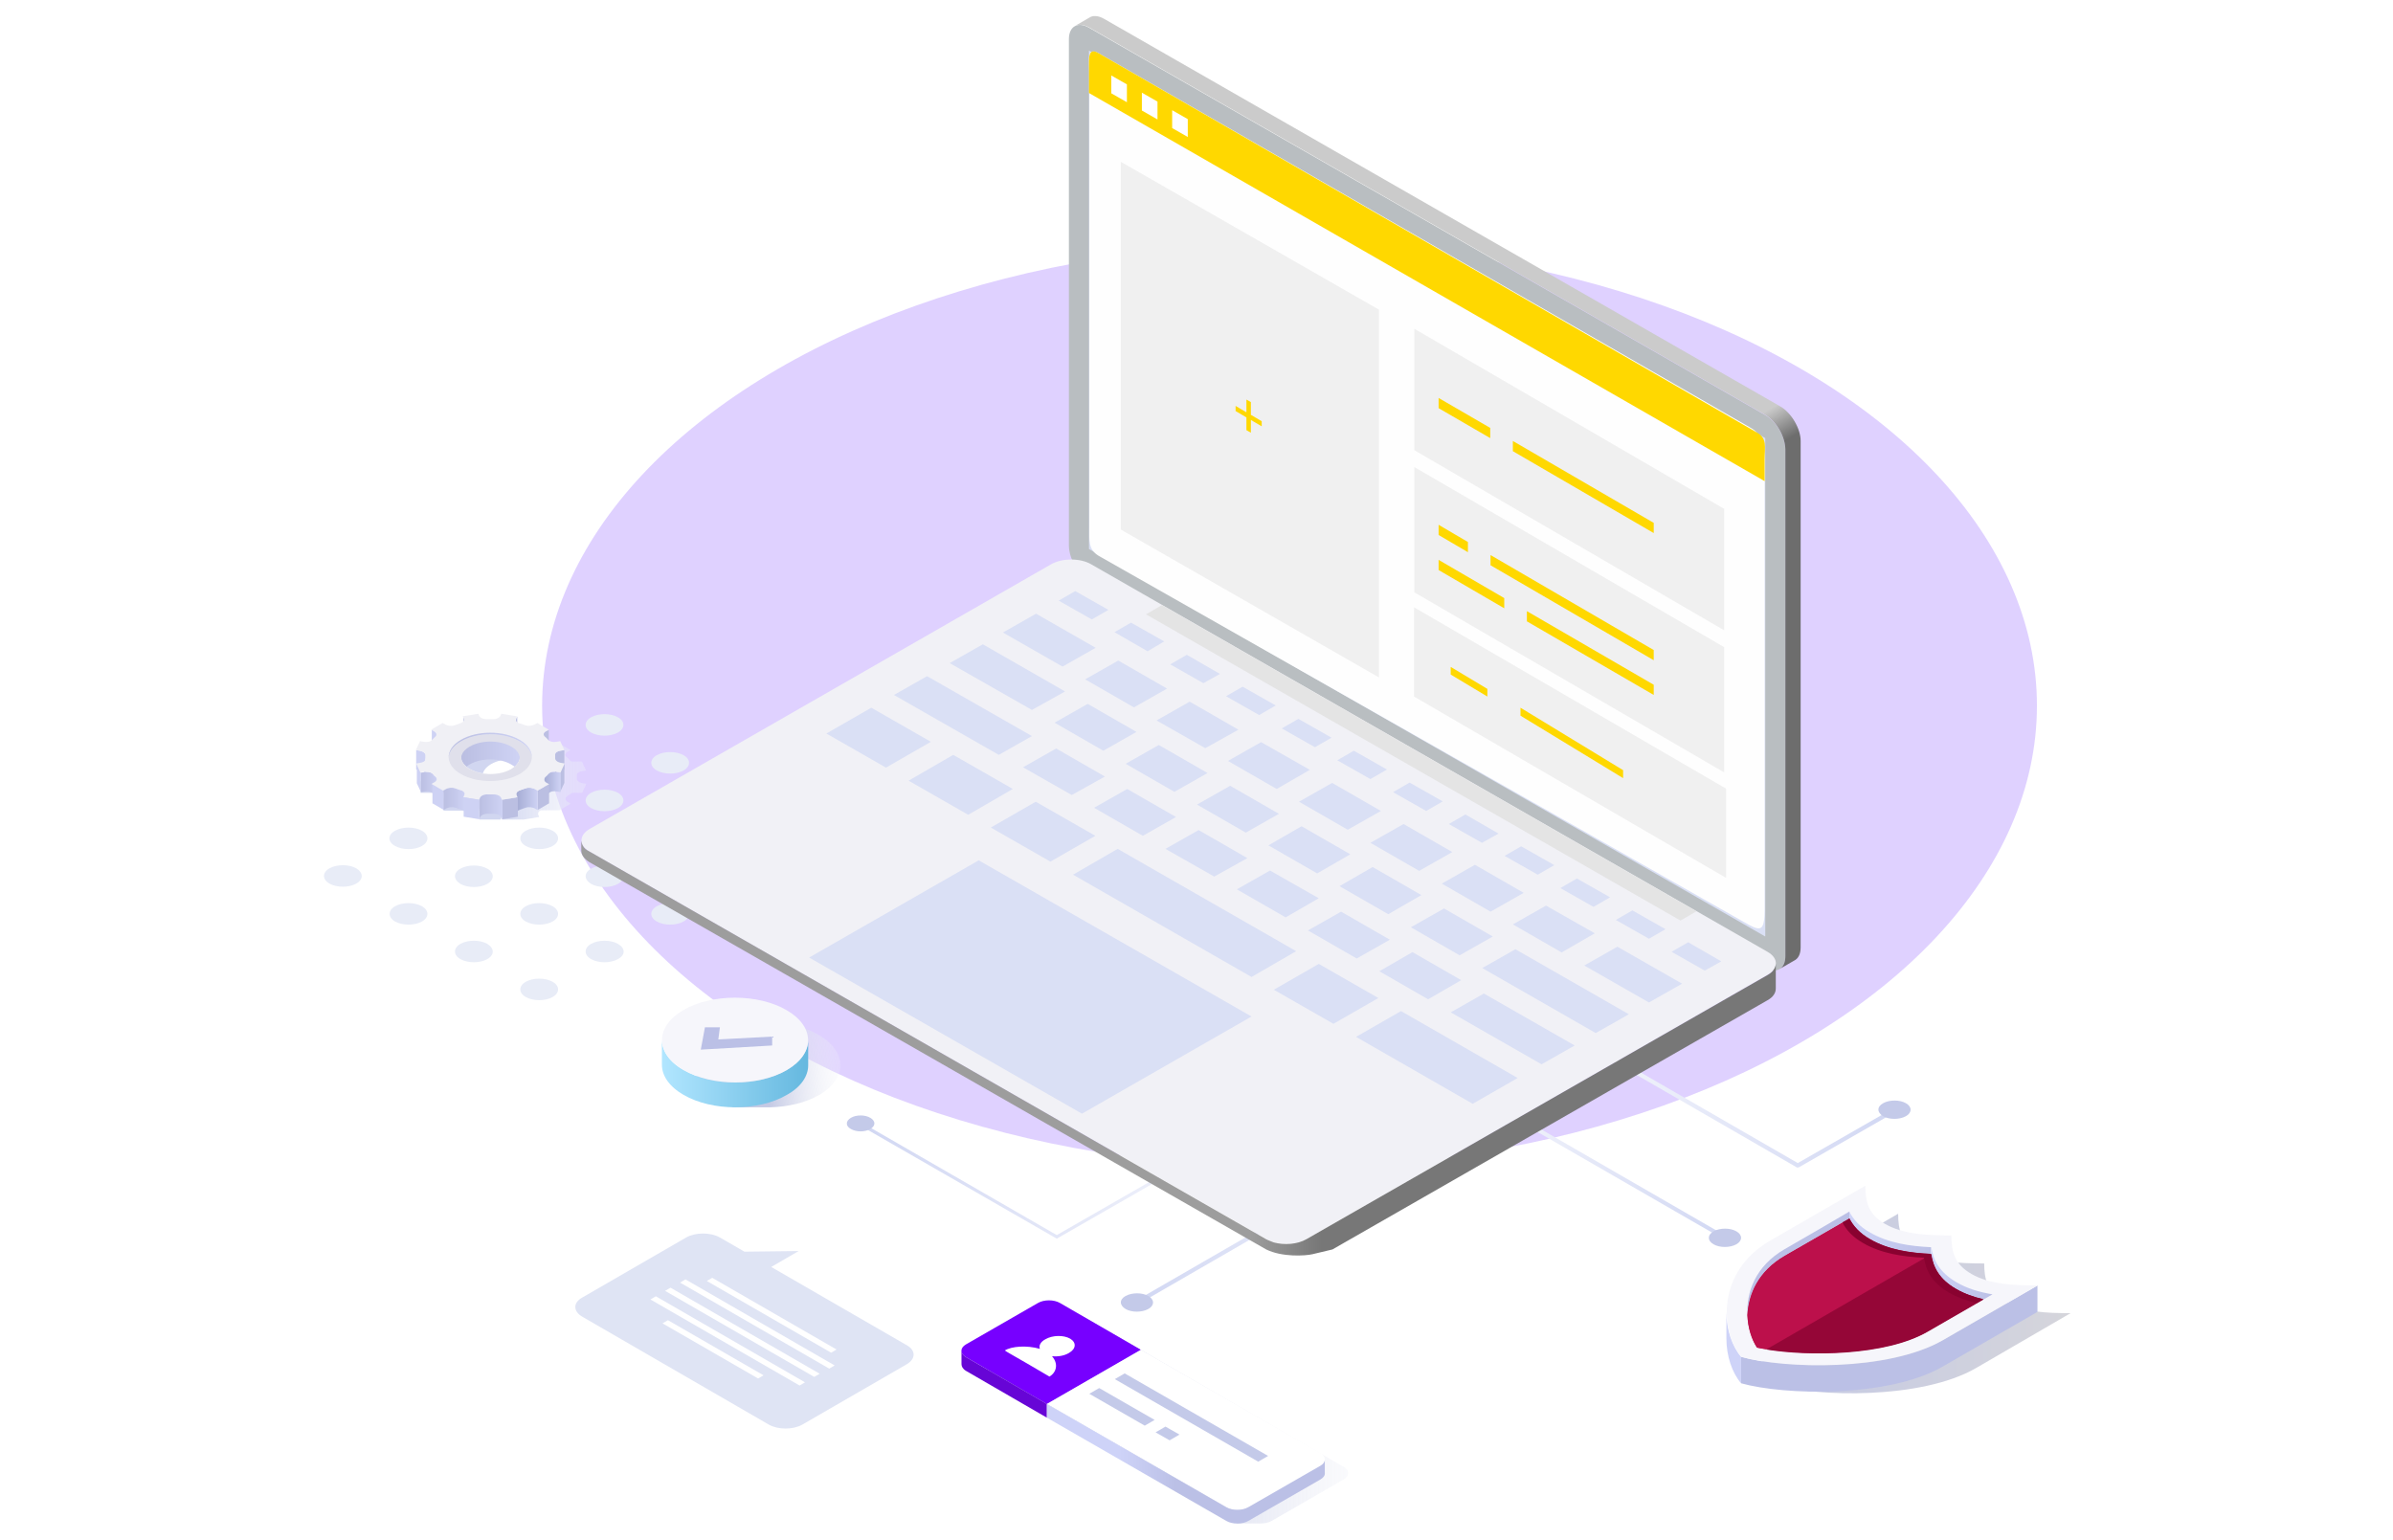 <svg width="746" height="480" viewBox="0 0 746 480" fill="none" xmlns="http://www.w3.org/2000/svg">
<g clip-path="url(#clip0_2180_3609)">
<g opacity="0.3" filter="url(#filter0_f_2180_3609)">
<ellipse cx="402" cy="220" rx="233" ry="144" fill="#9466FF"/>
</g>
<path d="M184.284 228.388C186.569 229.679 190.345 229.679 192.63 228.388C194.915 227.096 194.915 224.911 192.63 223.619C190.345 222.328 186.569 222.328 184.284 223.619C181.999 224.911 181.999 227.096 184.284 228.388Z" fill="#E8ECF7"/>
<path d="M204.749 240.21C207.034 241.502 210.81 241.502 213.095 240.21C215.38 238.919 215.38 236.733 213.095 235.441C210.81 234.15 207.034 234.15 204.749 235.441C202.464 236.733 202.464 238.919 204.749 240.21Z" fill="#E8ECF7"/>
<path d="M225.116 251.937C227.401 253.228 231.177 253.228 233.462 251.937C235.747 250.645 235.747 248.459 233.462 247.168C231.177 245.876 227.401 245.876 225.116 247.168C222.831 248.459 222.831 250.645 225.116 251.937Z" fill="#E8ECF7"/>
<path d="M253.837 258.988C251.552 257.697 247.776 257.697 245.491 258.988C243.206 260.28 243.206 262.465 245.491 263.757C247.776 265.049 251.552 265.049 253.837 263.757C256.122 262.465 256.122 260.28 253.837 258.988Z" fill="#E8ECF7"/>
<path d="M163.917 240.21C166.202 241.502 169.978 241.502 172.263 240.21C174.548 238.919 174.548 236.733 172.263 235.441C169.978 234.15 166.202 234.15 163.917 235.441C161.632 236.733 161.632 238.919 163.917 240.21Z" fill="#E8ECF7"/>
<path d="M184.284 251.937C186.569 253.228 190.345 253.228 192.63 251.937C194.915 250.645 194.915 248.459 192.63 247.168C190.345 245.876 186.569 245.876 184.284 247.168C181.999 248.459 181.999 250.645 184.284 251.937Z" fill="#E8ECF7"/>
<path d="M204.749 263.757C207.034 265.049 210.81 265.049 213.095 263.757C215.38 262.465 215.38 260.28 213.095 258.988C210.81 257.697 207.034 257.697 204.749 258.988C202.464 260.28 202.464 262.465 204.749 263.757Z" fill="#E8ECF7"/>
<path d="M233.462 270.713C231.177 269.421 227.401 269.421 225.116 270.713C222.831 272.004 222.831 274.19 225.116 275.482C227.401 276.773 231.177 276.773 233.462 275.482C235.747 274.19 235.747 272.104 233.462 270.713Z" fill="#E8ECF7"/>
<path d="M143.55 251.937C145.835 253.228 149.61 253.228 151.896 251.937C154.181 250.645 154.181 248.459 151.896 247.168C149.61 245.876 145.835 245.876 143.55 247.168C141.265 248.459 141.265 250.645 143.55 251.937Z" fill="#E8ECF7"/>
<path d="M163.917 263.757C166.202 265.049 169.978 265.049 172.263 263.757C174.548 262.465 174.548 260.28 172.263 258.988C169.978 257.697 166.202 257.697 163.917 258.988C161.632 260.28 161.632 262.465 163.917 263.757Z" fill="#E8ECF7"/>
<path d="M184.284 275.577C186.569 276.869 190.345 276.869 192.63 275.577C194.915 274.286 194.915 272.1 192.63 270.809C190.345 269.517 186.569 269.517 184.284 270.809C181.999 272.1 181.999 274.186 184.284 275.577Z" fill="#E8ECF7"/>
<path d="M213.095 282.533C210.81 281.242 207.034 281.242 204.749 282.533C202.464 283.825 202.464 286.01 204.749 287.302C207.034 288.593 210.81 288.593 213.095 287.302C215.38 286.01 215.38 283.825 213.095 282.533Z" fill="#E8ECF7"/>
<path d="M123.183 263.757C125.468 265.049 129.244 265.049 131.529 263.757C133.814 262.465 133.814 260.28 131.529 258.988C129.244 257.697 125.468 257.697 123.183 258.988C120.798 260.28 120.798 262.465 123.183 263.757Z" fill="#E8ECF7"/>
<path d="M143.55 275.577C145.835 276.869 149.61 276.869 151.896 275.577C154.181 274.286 154.181 272.1 151.896 270.809C149.61 269.517 145.835 269.517 143.55 270.809C141.265 272.1 141.265 274.186 143.55 275.577Z" fill="#E8ECF7"/>
<path d="M163.917 287.302C166.202 288.593 169.978 288.593 172.263 287.302C174.548 286.01 174.548 283.825 172.263 282.533C169.978 281.242 166.202 281.242 163.917 282.533C161.632 283.825 161.632 286.01 163.917 287.302Z" fill="#E8ECF7"/>
<path d="M192.63 294.26C190.345 292.968 186.569 292.968 184.284 294.26C181.999 295.551 181.999 297.737 184.284 299.028C186.569 300.32 190.345 300.32 192.63 299.028C195.015 297.737 195.015 295.651 192.63 294.26Z" fill="#E8ECF7"/>
<path d="M111.06 270.713C108.775 269.421 104.999 269.421 102.714 270.713C100.429 272.004 100.429 274.19 102.714 275.482C104.999 276.773 108.775 276.773 111.06 275.482C113.345 274.19 113.345 272.104 111.06 270.713Z" fill="#E8ECF7"/>
<path d="M131.525 282.533C129.239 281.242 125.464 281.242 123.179 282.533C120.894 283.825 120.894 286.01 123.179 287.302C125.464 288.593 129.239 288.593 131.525 287.302C133.81 286.01 133.81 283.825 131.525 282.533Z" fill="#E8ECF7"/>
<path d="M151.896 294.26C149.61 292.968 145.835 292.968 143.55 294.26C141.265 295.551 141.265 297.737 143.55 299.028C145.835 300.32 149.61 300.32 151.896 299.028C154.181 297.737 154.181 295.651 151.896 294.26Z" fill="#E8ECF7"/>
<path d="M172.263 306.082C169.978 304.79 166.202 304.79 163.917 306.082C161.632 307.373 161.632 309.559 163.917 310.851C166.202 312.142 169.978 312.142 172.263 310.851C174.548 309.559 174.548 307.373 172.263 306.082Z" fill="#E8ECF7"/>
<path d="M176.637 248.361C175.942 249.057 176.439 249.653 177.035 250.05L177.929 250.547L174.352 252.633H168.59C167.695 253.031 167.695 253.627 167.795 254.024L168.093 254.72L163.225 255.514H156.468V254.72C156.468 254.819 156.369 254.819 156.369 254.819L156.071 255.514H149.414V252.236C149.215 252.137 149.017 252.037 148.719 252.037C147.526 251.64 146.433 251.938 145.837 252.236L145.241 252.534V252.733H138.286V248.957H142.956C142.857 248.858 142.857 248.659 142.658 248.56C142.261 248.262 141.963 247.964 141.664 247.566C141.565 247.467 141.366 247.368 141.267 247.268C141.168 247.169 141.068 247.169 140.969 247.169H131.133V243.592H139.081C139.28 243.394 139.379 243.195 139.379 242.897C139.379 242.5 139.379 242.102 139.379 241.804C139.379 241.407 139.081 241.109 138.684 240.811C138.386 240.612 137.988 240.513 137.591 240.413L136.399 240.215L137.69 237.433L138.883 237.631C139.677 237.731 140.87 237.731 141.466 237.035C141.764 236.737 142.062 236.34 142.459 236.042C143.155 235.346 142.658 234.75 142.062 234.353L141.168 233.856L144.744 231.77L145.639 232.267C146.235 232.565 147.328 232.863 148.52 232.465C149.116 232.267 149.613 232.068 150.209 231.869C151.401 231.472 151.501 230.776 151.302 230.379L151.004 229.683L155.872 228.889L156.17 229.584C156.27 229.783 156.468 229.982 156.766 230.18C157.164 230.379 157.661 230.578 158.455 230.578C159.151 230.578 159.747 230.578 160.443 230.578C161.834 230.578 162.529 229.982 162.728 229.584L163.026 228.889L167.894 229.683L167.596 230.379C167.397 230.776 167.497 231.273 168.192 231.67C168.391 231.77 168.49 231.869 168.788 231.869C169.385 232.068 169.881 232.267 170.477 232.465C171.67 232.863 172.763 232.565 173.359 232.267L174.253 231.77L177.83 233.856L176.936 234.353C176.339 234.651 175.843 235.346 176.637 236.042C177.035 236.34 177.333 236.638 177.631 237.035C177.73 237.135 177.929 237.234 178.028 237.333C178.128 237.433 178.227 237.433 178.326 237.433H181.406L182.698 240.215L181.506 240.413C180.711 240.513 179.817 240.91 179.817 241.705C179.817 242.102 179.817 242.5 179.817 242.798C179.817 243.195 180.115 243.493 180.512 243.791C180.81 243.99 181.208 244.089 181.605 244.189L182.797 244.387L181.506 247.169H178.426C178.128 247.268 177.929 247.467 177.73 247.666C177.333 247.765 177.035 248.063 176.637 248.361ZM166.106 238.228C162.529 236.141 156.667 236.141 153.09 238.228C149.514 240.314 149.514 243.692 153.09 245.778C156.667 247.865 162.529 247.865 166.106 245.778C169.683 243.692 169.683 240.314 166.106 238.228Z" fill="url(#paint0_linear_2180_3609)"/>
<path d="M159.349 232.264C155.773 230.178 150.01 230.178 146.433 232.264C143.254 234.152 142.956 236.933 145.44 239.02C145.738 238.821 146.036 238.523 146.433 238.324C150.01 236.238 155.773 236.238 159.349 238.324C159.747 238.523 160.045 238.821 160.442 239.02C162.926 236.933 162.529 234.052 159.349 232.264Z" fill="url(#paint1_linear_2180_3609)"/>
<path d="M160.943 224.018C160.943 224.117 160.844 224.216 160.844 224.415V230.475C160.844 230.376 160.844 230.177 160.943 230.078L161.241 229.383V223.322L160.943 224.018Z" fill="#BBBFE2"/>
<path d="M144.747 224.018L144.449 223.322V229.383L144.747 230.078C144.847 230.177 144.847 230.277 144.847 230.475V224.415C144.847 224.316 144.747 224.216 144.747 224.018Z" fill="#BBBFE2"/>
<path d="M170.18 227.993C169.782 228.192 169.484 228.49 169.484 228.987V235.047C169.484 234.65 169.782 234.352 170.18 234.153L171.074 233.656V227.596L170.18 227.993Z" fill="#BBBFE2"/>
<path d="M135.504 227.993L134.609 227.496V233.556L135.504 234.053C135.901 234.252 136.199 234.649 136.199 235.047V228.986C136.298 228.589 135.901 228.192 135.504 227.993Z" fill="#CED2F4"/>
<path d="M174.748 234.052C174.052 234.152 173.059 234.549 173.059 235.344V241.404C173.059 240.609 174.052 240.212 174.748 240.113L175.94 239.914V233.854L174.748 234.052Z" fill="#BBBFE2"/>
<path d="M132.719 236.437V235.443C132.719 235.046 132.421 234.748 132.023 234.45C131.725 234.251 131.328 234.152 130.931 234.052L129.738 233.854V239.914L130.931 240.113C131.328 240.212 131.725 240.311 132.023 240.51C132.322 240.709 132.62 240.907 132.62 241.305V242C132.62 242.199 132.62 242.398 132.62 242.596V236.536C132.719 236.536 132.719 236.437 132.719 236.437Z" fill="#CED2F4"/>
<path d="M175.94 238.027V244.088L174.648 246.869V240.809L175.94 238.027Z" fill="#BBBFE2"/>
<path d="M131.233 240.911V246.971L129.941 244.189V238.129L131.233 240.911Z" fill="#CED2F4"/>
<path d="M173.558 240.709C172.764 240.61 171.571 240.61 170.975 241.305C170.677 241.603 170.379 242.001 169.982 242.299C169.783 242.497 169.684 242.795 169.684 242.994V249.055C169.684 248.856 169.783 248.657 169.982 248.359C170.379 248.061 170.677 247.763 170.975 247.366C171.671 246.67 172.863 246.571 173.558 246.769L174.751 246.968V240.908L173.558 240.709Z" fill="url(#paint2_linear_2180_3609)"/>
<path d="M136 242.299C135.602 242.001 135.304 241.703 135.006 241.306C134.907 241.206 134.708 241.107 134.609 241.008C133.913 240.61 133.019 240.61 132.423 240.709L131.23 240.908V246.969L132.423 246.77C133.019 246.67 133.913 246.67 134.609 247.068C134.807 247.167 134.907 247.267 135.006 247.366C135.304 247.664 135.602 248.061 136 248.359C136.298 248.558 136.397 248.856 136.397 249.055V242.995C136.298 242.796 136.198 242.498 136 242.299Z" fill="url(#paint3_linear_2180_3609)"/>
<path d="M171.174 244.387V250.447L167.598 252.533V246.473L171.174 244.387Z" fill="#BBBFE2"/>
<path d="M138.385 246.473V252.533L134.809 250.447V244.387L138.385 246.473Z" fill="#CED2F4"/>
<path d="M166.7 245.974C166.104 245.676 165.011 245.378 163.819 245.776C163.223 245.974 162.726 246.173 162.13 246.372C161.236 246.67 160.938 247.166 160.938 247.564V253.624C160.938 253.227 161.236 252.73 162.13 252.432C162.726 252.233 163.223 252.035 163.819 251.836C165.011 251.438 166.104 251.737 166.7 252.035L167.594 252.531V246.471L166.7 245.974Z" fill="url(#paint4_linear_2180_3609)"/>
<path d="M144.346 246.57C144.147 246.471 144.048 246.372 143.75 246.372C143.154 246.173 142.657 245.974 142.061 245.776C140.868 245.378 139.775 245.676 139.179 245.974L138.285 246.471V252.531L139.179 252.035C139.775 251.737 140.769 251.438 142.061 251.836C142.657 252.035 143.154 252.233 143.75 252.432C143.948 252.531 144.147 252.631 144.346 252.631C144.843 252.929 144.942 253.227 144.942 253.525V247.464C144.942 247.266 144.743 246.868 144.346 246.57Z" fill="url(#paint5_linear_2180_3609)"/>
<path d="M161.435 248.559V254.619L156.566 255.414V249.353L161.435 248.559Z" fill="#BBBFE2"/>
<path d="M156.266 248.658C156.166 248.459 155.968 248.26 155.67 248.061C155.272 247.863 154.775 247.664 153.98 247.664C153.285 247.664 152.689 247.664 151.993 247.664C150.602 247.664 149.907 248.26 149.708 248.658L149.41 249.353V255.413L149.708 254.718C149.907 254.321 150.602 253.724 151.993 253.724C152.689 253.724 153.285 253.724 153.98 253.724C154.676 253.724 155.272 253.923 155.67 254.122C155.968 254.321 156.166 254.519 156.266 254.718L156.564 255.413V249.353L156.266 248.658Z" fill="url(#paint6_linear_2180_3609)"/>
<path d="M170.281 243.989L171.175 244.486L167.598 246.473L166.704 245.976C166.108 245.678 165.015 245.38 163.823 245.777C163.227 245.976 162.73 246.175 162.134 246.373C160.941 246.771 160.842 247.466 161.041 247.864L161.339 248.559L156.47 249.354L156.172 248.658C156.073 248.46 155.874 248.261 155.576 248.062C155.179 247.864 154.682 247.665 153.887 247.665C153.192 247.665 152.596 247.665 151.9 247.665C150.509 247.665 149.814 248.261 149.615 248.658L149.317 249.354L144.448 248.559L144.747 247.864C144.945 247.466 144.846 246.969 144.15 246.572C143.952 246.473 143.852 246.373 143.554 246.373C142.958 246.175 142.461 245.976 141.865 245.777C140.673 245.38 139.58 245.678 138.984 245.976L138.09 246.473L134.513 244.386L135.407 243.89C136.003 243.591 136.5 242.896 135.805 242.201C135.407 241.903 135.109 241.604 134.811 241.207C134.712 241.108 134.513 241.008 134.414 240.909C133.718 240.512 132.824 240.512 132.228 240.611L131.036 240.81L129.744 238.028L130.936 237.829C131.731 237.73 132.725 237.332 132.625 236.538C132.625 236.14 132.625 235.743 132.625 235.445C132.625 235.047 132.327 234.749 131.93 234.451C131.632 234.253 131.234 234.153 130.837 234.054L129.645 233.855L130.936 231.073L132.128 231.272C132.923 231.371 134.116 231.371 134.712 230.676C135.01 230.378 135.308 229.981 135.705 229.683C136.401 228.987 135.904 228.391 135.308 227.994L134.414 227.497L137.99 225.41L138.885 225.907C139.481 226.205 140.474 226.503 141.766 226.106C142.362 225.907 142.859 225.708 143.455 225.51C144.647 225.112 144.747 224.417 144.548 224.02L144.25 223.324L149.118 222.529L149.416 223.225C149.516 223.423 149.714 223.622 150.012 223.821C150.41 224.02 150.907 224.218 151.701 224.218C152.397 224.218 152.993 224.218 153.688 224.218C155.079 224.218 155.775 223.622 155.974 223.225L156.272 222.529L161.14 223.324L160.842 224.02C160.643 224.417 160.743 224.914 161.438 225.311C161.637 225.41 161.736 225.51 162.034 225.51C162.63 225.708 163.127 225.907 163.723 226.106C164.916 226.503 166.008 226.205 166.605 225.907L167.499 225.41L171.076 227.497L170.181 227.994C169.585 228.292 169.089 228.987 169.883 229.683C170.281 229.981 170.579 230.279 170.877 230.676C170.976 230.775 171.175 230.875 171.274 230.974C171.97 231.371 172.864 231.371 173.46 231.272L174.652 231.073L175.944 233.855L174.752 234.054C173.957 234.153 172.963 234.551 173.063 235.345C173.063 235.743 173.063 236.14 173.063 236.438C173.063 236.836 173.361 237.134 173.758 237.432C174.056 237.63 174.454 237.73 174.851 237.829L176.043 238.028L174.752 240.81L173.559 240.611C172.765 240.512 171.572 240.512 170.976 241.207C170.678 241.505 170.38 241.903 169.983 242.201C169.188 242.995 169.784 243.592 170.281 243.989ZM146.436 239.717C150.012 241.803 155.874 241.803 159.451 239.717C163.028 237.63 163.028 234.253 159.451 232.166C155.874 230.08 150.012 230.08 146.436 232.166C142.759 234.253 142.759 237.63 146.436 239.717Z" fill="#F0F0F5"/>
<path d="M149.411 249.353V255.414L144.543 254.619V248.559L149.411 249.353Z" fill="#CED2F4"/>
<path d="M165.807 236.238C165.707 238.026 164.416 239.914 162.031 241.305C156.964 244.186 148.817 244.285 143.65 241.305C141.167 239.914 139.974 238.026 139.875 236.238C139.974 234.449 141.266 232.562 143.65 231.171C148.718 228.19 156.964 228.19 162.031 231.171C164.515 232.562 165.707 234.449 165.807 236.238ZM162.031 236.238C161.932 234.946 161.038 233.655 159.349 232.761C155.772 230.674 150.009 230.674 146.432 232.761C144.743 233.754 143.849 234.946 143.75 236.238C143.849 237.529 144.743 238.821 146.432 239.814C150.009 241.901 155.772 241.901 159.349 239.814C161.038 238.722 161.932 237.529 162.031 236.238Z" fill="#E0E0EB"/>
<path d="M143.652 231.17C148.719 228.189 156.966 228.189 162.033 231.17C164.516 232.561 165.709 234.448 165.808 236.236C165.907 234.249 164.616 232.163 162.033 230.673C156.966 227.692 148.719 227.692 143.652 230.673C141.069 232.163 139.777 234.249 139.876 236.236C139.976 234.349 141.267 232.561 143.652 231.17Z" fill="url(#paint7_linear_2180_3609)"/>
<path d="M618.564 393.907C610.516 393.907 603.462 393.509 597.898 390.33C592.633 387.35 591.738 383.376 591.738 378.408L562.131 395.496C545.141 405.332 546.532 423.911 553.089 431.759C566.602 435.534 598.892 436.329 615.882 426.593L645.489 409.405C637.442 409.405 630.388 409.008 624.824 405.829C619.558 402.848 618.564 398.874 618.564 393.907Z" fill="url(#paint8_linear_2180_3609)"/>
<path d="M538.191 409.01V417.256C538.191 422.819 539.98 427.986 542.762 431.264V423.018C539.98 419.74 538.191 414.573 538.191 409.01Z" fill="#CED3F8"/>
<path d="M605.554 417.852C588.564 427.688 556.274 426.893 542.762 423.018V431.264C556.274 435.039 588.564 435.834 605.554 426.098L635.162 409.01V400.764L605.554 417.852Z" fill="#BBC0E6"/>
<path d="M608.334 385.165C600.286 385.165 593.232 384.767 587.668 381.588C582.402 378.608 581.508 374.634 581.508 369.666L551.9 386.754C534.91 396.59 536.301 415.168 542.859 423.017C556.371 426.792 588.661 427.587 605.651 417.851L635.259 400.763C627.211 400.763 620.157 400.365 614.593 397.186C609.228 394.106 608.334 390.132 608.334 385.165Z" fill="#F6F6FB"/>
<path d="M576.54 379.898C577.732 382.183 579.719 384.469 582.998 386.356C588.661 389.635 595.417 390.628 601.975 390.926C602.571 394.9 604.359 398.775 609.824 401.855C612.407 403.345 615.288 404.339 618.269 405.034C612.804 408.213 607.042 411.492 600.882 415.068C587.667 422.718 563.524 422.718 550.509 420.632C549.515 420.433 548.522 420.334 547.727 420.135C546.038 417.651 544.845 413.976 544.746 410.002C545.044 403.444 548.224 396.291 556.371 391.522C562.829 387.846 568.591 384.469 573.857 381.488C574.751 380.991 575.646 380.395 576.54 379.898Z" fill="#BC104B"/>
<path d="M556.371 389.438C547.23 394.704 544.349 402.95 544.746 410.004C545.044 403.446 548.224 396.293 556.371 391.524C563.922 387.153 570.678 383.278 576.54 379.901V377.715C570.678 381.192 563.922 385.067 556.371 389.438Z" fill="#BBC0E6"/>
<path d="M583.001 384.27C579.623 382.383 577.735 380.098 576.543 377.812V379.998C577.735 382.283 579.722 384.568 583.001 386.456C588.664 389.734 595.42 390.728 601.978 391.026V388.84C595.42 388.542 588.664 387.549 583.001 384.27Z" fill="url(#paint9_linear_2180_3609)"/>
<path d="M609.923 399.768C604.459 396.589 602.67 392.714 602.074 388.84V391.026C602.67 395 604.459 398.874 609.923 401.954C612.507 403.444 615.388 404.438 618.368 405.133C619.263 404.637 620.256 404.04 621.15 403.544C617.077 402.848 613.301 401.755 609.923 399.768Z" fill="url(#paint10_linear_2180_3609)"/>
<path d="M582.998 386.356C579.62 384.469 577.732 382.183 576.54 379.898C570.678 383.276 564.021 387.151 556.371 391.522C548.124 396.291 545.044 403.444 544.746 410.002C544.945 413.976 546.137 417.552 547.727 420.135C548.621 420.334 549.515 420.533 550.509 420.632L601.975 390.926C595.417 390.628 588.661 389.635 582.998 386.356Z" fill="#BC104B"/>
<path d="M609.92 401.954C604.456 398.775 602.668 394.9 602.071 391.025L550.605 420.731C563.72 422.917 587.764 422.817 600.979 415.167C607.039 411.69 612.901 408.312 618.366 405.133C615.385 404.438 612.504 403.444 609.92 401.954Z" fill="#950637"/>
<path d="M576.541 379.898C577.734 382.183 579.721 384.469 582.999 386.356C588.663 389.635 595.419 390.628 601.976 390.926C602.572 394.9 604.361 398.775 609.825 401.855C612.408 403.345 615.29 404.339 618.27 405.034C617.575 405.431 616.78 405.928 616.085 406.326V406.226C613.104 405.531 610.322 404.537 607.639 403.047C602.175 399.868 600.387 395.993 599.79 392.119C593.233 391.82 586.477 390.827 580.814 387.548C577.535 385.661 575.548 383.475 574.355 381.091C575.051 380.793 575.846 380.296 576.541 379.898Z" fill="#890230"/>
<path d="M255.229 322.673C250.46 319.892 244.101 318.699 237.941 318.799H228.204V320.388C226.316 320.984 224.627 321.68 223.038 322.673C214.195 327.84 214.195 336.185 223.137 341.351C224.627 342.245 226.416 342.941 228.204 343.537V345.226H239.928C245.591 345.126 251.155 343.835 255.427 341.351C264.27 336.185 264.171 327.84 255.229 322.673Z" fill="url(#paint11_linear_2180_3609)"/>
<path d="M213.096 341.35C208.625 338.767 206.34 335.389 206.34 331.911V324.162C206.34 327.54 208.526 331.017 213.096 333.6C222.038 338.767 236.444 338.767 245.287 333.6C249.659 331.017 251.944 327.639 251.944 324.361V332.11C251.944 335.488 249.758 338.866 245.287 341.35C236.444 346.516 222.038 346.516 213.096 341.35Z" fill="url(#paint12_linear_2180_3609)"/>
<path d="M213.102 333.601C204.16 328.435 204.16 320.09 213.002 314.923C221.845 309.757 236.351 309.757 245.193 314.923C254.135 320.09 254.135 328.435 245.293 333.601C236.45 338.767 222.044 338.767 213.102 333.601Z" fill="#F6F6FB"/>
<path d="M240.82 323.17L223.929 324.064L224.426 320.289H219.756L218.465 327.244L240.72 325.952V323.17H240.82Z" fill="#BBC0E6"/>
<path d="M282.751 419.442L240.426 395.002L248.971 390.035L232.08 390.233L224.331 385.763C221.449 384.173 216.879 384.173 213.998 385.763L181.509 404.54C178.627 406.129 178.627 408.812 181.509 410.501L239.731 444.18C242.612 445.77 247.182 445.77 250.064 444.18L282.553 425.403C285.533 423.714 285.533 421.032 282.751 419.442Z" fill="#DFE4F4"/>
<path d="M259.096 421.728L220.348 399.374L222.037 398.381L260.785 420.735L259.096 421.728Z" fill="white"/>
<path d="M258.502 426.695L212.004 399.87L213.693 398.877L260.191 425.701L258.502 426.695Z" fill="white"/>
<path d="M253.834 429.277L207.336 402.452L209.025 401.459L255.523 428.283L253.834 429.277Z" fill="white"/>
<path d="M249.264 431.961L202.766 405.136L204.455 404.143L250.953 430.967L249.264 431.961Z" fill="white"/>
<path d="M236.346 429.777L206.539 412.589L208.228 411.596L238.035 428.783L236.346 429.777Z" fill="white"/>
<path d="M418.864 457.293L337.69 410.499C335.803 409.406 332.723 409.406 330.835 410.499L308.381 423.415C306.493 424.508 306.493 426.296 308.381 427.389L385.58 471.898V474.977H392.833C394.124 474.977 395.416 474.779 396.409 474.183L418.864 461.267C420.751 460.174 420.751 458.386 418.864 457.293Z" fill="url(#paint13_linear_2180_3609)"/>
<path d="M330.437 406.228C328.549 405.135 325.469 405.135 323.581 406.228L301.127 419.143C299.239 420.236 299.239 422.024 301.127 423.117L326.363 437.722L355.673 420.832L330.437 406.228Z" fill="#7700FF"/>
<path d="M324.179 420.532C323.782 419.539 324.378 418.346 325.868 417.552C328.054 416.26 331.531 416.161 333.618 417.353C335.605 418.545 335.506 420.532 333.22 421.824C331.73 422.718 329.743 423.016 327.955 422.817C330.041 425.202 329.346 427.884 327.16 429.176C326.762 428.977 324.477 427.586 320.205 425.102C315.933 422.619 313.548 421.327 313.25 421.029C315.336 419.737 320.006 419.34 324.179 420.532Z" fill="white"/>
<path d="M411.61 453.021L355.673 420.832L326.363 437.722L382.3 469.911C384.188 471.004 387.268 471.004 389.156 469.911L411.61 456.995C413.498 455.903 413.498 454.114 411.61 453.021Z" fill="white"/>
<path d="M301.129 423.116C300.235 422.619 299.738 421.824 299.738 421.129V425.302C299.738 425.997 300.136 426.792 301.129 427.388L326.365 441.992V437.72L301.129 423.116Z" fill="#6705D6"/>
<path d="M411.61 456.993L389.156 469.908C387.268 471.001 384.188 471.001 382.3 469.908L326.363 437.719V441.991L382.3 474.18C384.188 475.273 387.268 475.273 389.156 474.18L411.61 461.265C412.604 460.669 413.1 459.973 413.001 459.178V455.105C413.001 455.8 412.504 456.496 411.61 456.993Z" fill="url(#paint14_linear_2180_3609)"/>
<path d="M347.531 429.97L392.241 455.702L395.321 453.913L350.611 428.182L347.531 429.97Z" fill="url(#paint15_linear_2180_3609)"/>
<path d="M339.582 434.54L356.87 444.475L359.95 442.687L342.662 432.752L339.582 434.54Z" fill="url(#paint16_linear_2180_3609)"/>
<path d="M360.246 446.562L364.618 449.045L367.698 447.257L363.326 444.773L360.246 446.562Z" fill="url(#paint17_linear_2180_3609)"/>
<path d="M354.481 406.722C354.282 406.722 354.083 406.623 353.885 406.424C353.686 406.126 353.785 405.729 354.083 405.53L467.646 339.959C467.944 339.76 468.342 339.859 468.54 340.158C468.739 340.456 468.64 340.853 468.342 341.052L354.779 406.623C354.679 406.623 354.58 406.722 354.481 406.722Z" fill="url(#paint18_linear_2180_3609)"/>
<path d="M350.904 404.04C352.891 402.947 356.071 402.947 357.959 404.04C359.946 405.133 359.946 407.021 357.959 408.114C355.972 409.207 352.792 409.207 350.904 408.114C348.917 406.921 348.917 405.133 350.904 404.04Z" fill="#C4CAE9"/>
<path d="M329.543 386.159C329.444 386.159 329.344 386.159 329.245 386.06L267.943 350.791C267.645 350.592 267.545 350.294 267.744 350.095C267.843 349.797 268.241 349.797 268.439 349.897L329.444 385.066L421.844 332.014C422.142 331.815 422.44 331.914 422.539 332.212C422.738 332.51 422.639 332.808 422.341 332.908L329.642 386.06C329.642 386.159 329.642 386.159 329.543 386.159Z" fill="url(#paint19_linear_2180_3609)"/>
<path d="M265.259 348.505C266.948 347.511 269.631 347.511 271.32 348.505C273.009 349.498 273.009 350.989 271.32 351.982C269.631 352.976 266.948 352.976 265.259 351.982C263.57 351.088 263.57 349.498 265.259 348.505Z" fill="#C4CAE9"/>
<path d="M537.792 386.556C537.693 386.556 537.593 386.556 537.494 386.457L440.822 330.722C440.524 330.523 440.424 330.126 440.623 329.827C440.822 329.529 441.219 329.43 441.517 329.629L538.09 385.364C538.388 385.563 538.488 385.96 538.289 386.258C538.19 386.457 537.991 386.556 537.792 386.556Z" fill="url(#paint20_linear_2180_3609)"/>
<path d="M534.217 383.874C536.204 382.781 539.383 382.781 541.271 383.874C543.258 384.967 543.258 386.855 541.271 387.948C539.284 389.041 536.105 389.041 534.217 387.948C532.23 386.855 532.23 384.967 534.217 383.874Z" fill="#C4CAE9"/>
<path d="M560.345 364.002C560.246 364.002 560.146 364.002 560.047 363.902L463.474 308.167C463.176 307.968 463.077 307.571 463.275 307.273C463.474 306.975 463.871 306.875 464.169 307.074L560.445 362.611L590.45 345.423C590.748 345.224 591.145 345.324 591.344 345.622C591.543 345.92 591.443 346.317 591.145 346.516L560.842 363.902C560.544 364.002 560.445 364.002 560.345 364.002Z" fill="url(#paint21_linear_2180_3609)"/>
<path d="M587.072 343.935C589.059 342.842 592.239 342.842 594.127 343.935C596.114 345.028 596.114 346.915 594.127 348.008C592.139 349.101 588.96 349.101 587.072 348.008C585.085 346.816 585.085 345.028 587.072 343.935Z" fill="#C4CAE9"/>
<path d="M556.569 298.133C556.569 302.107 553.787 303.696 550.31 301.709L339.478 180.9C336.001 178.913 333.219 174.045 333.219 170.071V12.204C333.219 8.23 336.001 6.64 339.478 8.627L550.31 129.436C553.787 131.423 556.569 136.292 556.569 140.266V298.133Z" fill="#B9BEC1"/>
<path d="M555.08 126.755L344.149 5.846C342.361 4.852 340.771 4.753 339.678 5.448L335.207 8.031C336.3 7.535 337.79 7.634 339.479 8.528L550.311 129.338C553.788 131.325 556.57 136.193 556.57 140.167V298.133C556.57 300.12 555.875 301.511 554.782 302.107L559.253 299.524C560.544 298.928 561.339 297.537 561.339 295.352V137.485C561.339 133.61 558.458 128.742 555.08 126.755Z" fill="url(#paint22_linear_2180_3609)"/>
<path d="M550.308 291.974L339.477 171.165V15.781L550.308 136.591V291.974Z" fill="#DAE0F5"/>
<path d="M407.339 386.357C403.862 388.344 398.198 388.344 394.82 386.357L183.889 265.547C180.412 263.56 180.412 260.381 183.889 258.394L327.656 175.934C331.134 173.947 336.797 173.947 340.175 175.934L551.006 296.743C554.484 298.73 554.484 301.909 551.006 303.896L407.339 386.357Z" fill="#F1F1F6"/>
<path d="M340.372 193.121L330.039 187.26L335.206 184.279L345.538 190.141L340.372 193.121Z" fill="#DAE0F5"/>
<path d="M357.759 203.055L347.426 197.094L352.592 194.113L362.925 199.975L357.759 203.055Z" fill="#DAE0F5"/>
<path d="M375.145 212.991L364.812 207.129L369.979 204.148L380.312 210.109L375.145 212.991Z" fill="#DAE0F5"/>
<path d="M392.536 222.928L382.203 217.066L387.37 214.086L397.703 219.948L392.536 222.928Z" fill="#DAE0F5"/>
<path d="M409.923 232.961L399.59 227.1L404.756 224.119L415.089 229.981L409.923 232.961Z" fill="#DAE0F5"/>
<path d="M427.212 242.895L416.879 237.033L422.045 234.053L432.378 239.914L427.212 242.895Z" fill="#DAE0F5"/>
<path d="M444.599 252.83L434.266 246.969L439.432 243.988L449.765 249.85L444.599 252.83Z" fill="#DAE0F5"/>
<path d="M461.989 262.766L451.656 256.904L456.823 253.924L467.156 259.885L461.989 262.766Z" fill="#DAE0F5"/>
<path d="M479.376 272.7L469.043 266.838L474.209 263.857L484.542 269.719L479.376 272.7Z" fill="#DAE0F5"/>
<path d="M496.759 282.735L486.426 276.873L491.592 273.893L501.925 279.754L496.759 282.735Z" fill="#DAE0F5"/>
<path d="M514.048 292.67L503.715 286.809L508.881 283.828L519.214 289.69L514.048 292.67Z" fill="#DAE0F5"/>
<path d="M531.435 302.606L521.102 296.744L526.268 293.764L536.601 299.725L531.435 302.606Z" fill="#DAE0F5"/>
<path d="M331.232 207.826L312.652 197.196L322.985 191.334L341.565 201.964L331.232 207.826Z" fill="#DAE0F5"/>
<path d="M321.696 221.337L296.062 206.733L306.395 200.871L332.029 215.575L321.696 221.337Z" fill="#DAE0F5"/>
<path d="M311.364 235.346L278.676 216.668L289.009 210.807L321.697 229.484L311.364 235.346Z" fill="#DAE0F5"/>
<path d="M276.193 239.32L257.613 228.69L271.622 220.643L290.202 231.273L276.193 239.32Z" fill="#DAE0F5"/>
<path d="M301.826 254.022L283.246 243.391L297.156 235.344L315.735 245.974L301.826 254.022Z" fill="#DAE0F5"/>
<path d="M327.458 268.629L308.879 257.999L322.888 249.951L341.467 260.582L327.458 268.629Z" fill="#DAE0F5"/>
<path d="M415.685 319.195L397.105 308.565L411.115 300.518L429.694 311.148L415.685 319.195Z" fill="#DAE0F5"/>
<path d="M459.102 344.132L422.738 323.268L436.747 315.221L473.111 336.084L459.102 344.132Z" fill="#DAE0F5"/>
<path d="M390.154 304.591L334.516 272.7L348.425 264.652L404.064 296.544L390.154 304.591Z" fill="#DAE0F5"/>
<path d="M353.486 220.542L338.285 211.799L348.618 205.938L363.819 214.68L353.486 220.542Z" fill="#DAE0F5"/>
<path d="M343.951 234.052L328.75 225.309L339.083 219.447L354.284 228.19L343.951 234.052Z" fill="#DAE0F5"/>
<path d="M334.115 247.863L318.914 239.219L329.247 233.357L344.448 242.1L334.115 247.863Z" fill="#DAE0F5"/>
<path d="M356.272 260.581L341.07 251.838L351.403 245.977L366.605 254.719L356.272 260.581Z" fill="#DAE0F5"/>
<path d="M378.526 273.296L363.324 264.653L373.657 258.791L388.858 267.534L378.526 273.296Z" fill="#DAE0F5"/>
<path d="M400.779 286.011L385.578 277.268L395.911 271.406L411.112 280.05L400.779 286.011Z" fill="#DAE0F5"/>
<path d="M422.94 298.831L407.738 290.088L418.071 284.227L433.273 292.969L422.94 298.831Z" fill="#DAE0F5"/>
<path d="M445.194 311.546L429.992 302.803L440.325 296.842L455.526 305.585L445.194 311.546Z" fill="#DAE0F5"/>
<path d="M480.566 331.813L452.25 315.619L462.583 309.758L490.899 325.952L480.566 331.813Z" fill="#DAE0F5"/>
<path d="M366.111 246.868L350.91 238.125L361.243 232.264L376.444 241.006L366.111 246.868Z" fill="#DAE0F5"/>
<path d="M388.362 259.587L373.16 250.844L383.493 244.982L398.694 253.725L388.362 259.587Z" fill="#DAE0F5"/>
<path d="M410.619 272.303L395.418 263.561L405.751 257.6L420.952 266.342L410.619 272.303Z" fill="#DAE0F5"/>
<path d="M432.776 285.02L417.574 276.277L427.907 270.316L443.108 279.059L432.776 285.02Z" fill="#DAE0F5"/>
<path d="M455.029 297.837L439.828 289.094L450.161 283.232L465.362 291.975L455.029 297.837Z" fill="#DAE0F5"/>
<path d="M497.452 322.076L462.082 301.809L472.415 295.947L507.785 316.215L497.452 322.076Z" fill="#DAE0F5"/>
<path d="M375.74 233.257L360.539 224.614L370.872 218.752L386.073 227.495L375.74 233.257Z" fill="#DAE0F5"/>
<path d="M398.002 245.976L382.801 237.233L393.134 231.371L408.335 240.015L398.002 245.976Z" fill="#DAE0F5"/>
<path d="M420.154 258.69L404.953 249.948L415.286 244.086L430.487 252.829L420.154 258.69Z" fill="#DAE0F5"/>
<path d="M442.412 271.507L427.211 262.764L437.544 256.902L452.745 265.645L442.412 271.507Z" fill="#DAE0F5"/>
<path d="M464.67 284.226L449.469 275.483L459.802 269.621L475.003 278.364L464.67 284.226Z" fill="#DAE0F5"/>
<path d="M486.826 296.94L471.625 288.198L481.958 282.336L497.159 290.979L486.826 296.94Z" fill="#DAE0F5"/>
<path d="M514.048 312.539L493.879 301.014L504.212 295.152L524.381 306.677L514.048 312.539Z" fill="#DAE0F5"/>
<path d="M523.88 287.007L357.262 191.532L362.229 188.65L528.848 284.126L523.88 287.007Z" fill="#E4E4E4"/>
<path d="M390.151 316.912L305.103 268.23L252.246 298.532L337.294 347.214L390.151 316.912Z" fill="#DAE0F5"/>
<path d="M551.007 303.996L407.24 386.357C404.458 387.947 400.384 388.245 397.106 387.351C397.106 387.351 395.019 386.556 394.721 386.357L183.89 265.548C183.691 265.448 183.393 265.25 183.194 265.15C183.095 265.15 183.095 265.051 182.995 265.051C182.896 264.952 182.797 264.852 182.598 264.753C182.499 264.753 182.499 264.654 182.399 264.554C182.3 264.455 182.101 264.256 182.002 264.157C181.903 263.958 181.803 263.859 181.704 263.66C181.406 263.163 181.306 262.667 181.207 262.17V265.15C181.207 266.442 182.002 267.734 183.79 268.826L394.721 389.537C399.788 392.02 406.942 391.524 409.128 391.027C411.313 390.53 413.201 390.033 415.387 389.537L551.007 311.845C552.795 310.851 553.59 309.56 553.59 308.169V300.42C553.59 301.711 552.795 303.003 551.007 303.996Z" fill="url(#paint23_linear_2180_3609)"/>
<path d="M550.11 283.33C550.11 290.284 548.918 290.284 545.142 288.297L342.955 173.548C339.179 171.561 339.577 168.481 339.577 164.607V22.536C339.577 18.662 338.683 14.588 342.458 16.575L545.639 133.311C549.415 135.298 550.11 139.372 550.11 143.246V283.33Z" fill="#FEFEFE"/>
<path d="M547.628 134.803L342.46 16.577C339.082 14.59 339.479 18.166 339.479 22.041V28.995L550.112 150.004V143.248C550.112 139.274 551.006 136.691 547.628 134.803Z" fill="#FFD800"/>
<path d="M346.438 23.529L351.306 26.311V31.875L346.438 29.093V23.529Z" fill="white"/>
<path d="M355.973 28.895L360.841 31.676V37.24L355.973 34.458V28.895Z" fill="white"/>
<path d="M365.414 34.359L370.282 37.141V42.705L365.414 39.923V34.359Z" fill="white"/>
<path d="M429.892 211.201L349.414 165.103V50.453L429.892 96.552V211.201Z" fill="#F0F0F0"/>
<path d="M537.495 196.497L440.922 140.364V102.512L537.495 158.644V196.497Z" fill="#F0F0F0"/>
<path d="M538.093 273.694L440.824 217.164V189.346L538.093 245.876V273.694Z" fill="#F0F0F0"/>
<path d="M537.495 240.808L440.922 184.675V145.631L537.495 201.764V240.808Z" fill="#F0F0F0"/>
<path d="M393.331 131.324L389.953 129.337V125.363L388.562 124.568V128.542L385.184 126.555V128.145L388.562 130.132V134.106L389.953 134.901V130.927L393.331 132.914V131.324Z" fill="#FFD800"/>
<path d="M464.568 136.59L448.473 127.251V124.072L464.568 133.411V136.59Z" fill="#FFD800"/>
<path d="M463.676 217.163L452.25 210.308V207.924L463.676 214.779V217.163Z" fill="#FFD800"/>
<path d="M515.54 166.197L471.625 140.664V137.484L515.54 163.017V166.197Z" fill="#FFD800"/>
<path d="M505.996 242.599L474.004 223.126V220.643L505.996 240.115V242.599Z" fill="#FFD800"/>
<path d="M457.613 172.159L448.473 166.794V163.615L457.613 168.98V172.159Z" fill="#FFD800"/>
<path d="M515.534 205.836L464.664 176.23V173.051L515.534 202.657V205.836Z" fill="#FFD800"/>
<path d="M468.94 189.646L448.473 177.724V174.545L468.94 186.467V189.646Z" fill="#FFD800"/>
<path d="M515.539 216.666L475.996 193.716V190.537L515.539 213.487V216.666Z" fill="#FFD800"/>
</g>
<defs>
<filter id="filter0_f_2180_3609" x="69" y="-24" width="666" height="488" filterUnits="userSpaceOnUse" color-interpolation-filters="sRGB">
<feFlood flood-opacity="0" result="BackgroundImageFix"/>
<feBlend mode="normal" in="SourceGraphic" in2="BackgroundImageFix" result="shape"/>
<feGaussianBlur stdDeviation="50" result="effect1_foregroundBlur_2180_3609"/>
</filter>
<linearGradient id="paint0_linear_2180_3609" x1="133.319" y1="242.068" x2="199.887" y2="242.068" gradientUnits="userSpaceOnUse">
<stop offset="0.335" stop-color="#D1D6F0"/>
<stop offset="1" stop-color="white" stop-opacity="0"/>
</linearGradient>
<linearGradient id="paint1_linear_2180_3609" x1="144.5" y1="234.852" x2="161.243" y2="234.852" gradientUnits="userSpaceOnUse">
<stop stop-color="#BBBFE2"/>
<stop offset="1" stop-color="#CED2F4"/>
</linearGradient>
<linearGradient id="paint2_linear_2180_3609" x1="169.573" y1="244.856" x2="174.695" y2="244.856" gradientUnits="userSpaceOnUse">
<stop stop-color="#A5ACD4"/>
<stop offset="1" stop-color="#CED2F4"/>
</linearGradient>
<linearGradient id="paint3_linear_2180_3609" x1="131.186" y1="244.863" x2="136.333" y2="244.863" gradientUnits="userSpaceOnUse">
<stop stop-color="#BBBFE2"/>
<stop offset="1" stop-color="#CED2F4"/>
</linearGradient>
<linearGradient id="paint4_linear_2180_3609" x1="161.012" y1="249.603" x2="167.59" y2="249.603" gradientUnits="userSpaceOnUse">
<stop stop-color="#A5ACD4"/>
<stop offset="1" stop-color="#CED2F4"/>
</linearGradient>
<linearGradient id="paint5_linear_2180_3609" x1="138.351" y1="249.612" x2="144.939" y2="249.612" gradientUnits="userSpaceOnUse">
<stop stop-color="#BBBFE2"/>
<stop offset="1" stop-color="#CED2F4"/>
</linearGradient>
<linearGradient id="paint6_linear_2180_3609" x1="149.413" y1="251.531" x2="156.553" y2="251.531" gradientUnits="userSpaceOnUse">
<stop stop-color="#BBBFE2"/>
<stop offset="1" stop-color="#CED2F4"/>
</linearGradient>
<linearGradient id="paint7_linear_2180_3609" x1="140.01" y1="232.356" x2="165.739" y2="232.356" gradientUnits="userSpaceOnUse">
<stop stop-color="#BBBFE2"/>
<stop offset="1" stop-color="#CED2F4"/>
</linearGradient>
<linearGradient id="paint8_linear_2180_3609" x1="645.491" y1="406.406" x2="551.804" y2="406.406" gradientUnits="userSpaceOnUse">
<stop stop-color="#D5D5DB"/>
<stop offset="1" stop-color="#C4C9E4"/>
</linearGradient>
<linearGradient id="paint9_linear_2180_3609" x1="602.023" y1="384.374" x2="576.525" y2="384.374" gradientUnits="userSpaceOnUse">
<stop stop-color="#BBC0E6"/>
<stop offset="1" stop-color="#CED3F8"/>
</linearGradient>
<linearGradient id="paint10_linear_2180_3609" x1="621.047" y1="396.974" x2="602.021" y2="396.974" gradientUnits="userSpaceOnUse">
<stop stop-color="#BBC0E6"/>
<stop offset="1" stop-color="#CED3F8"/>
</linearGradient>
<linearGradient id="paint11_linear_2180_3609" x1="219.062" y1="332.636" x2="267.566" y2="330.593" gradientUnits="userSpaceOnUse">
<stop offset="0.415" stop-color="#C4C9E4"/>
<stop offset="1" stop-color="white" stop-opacity="0"/>
</linearGradient>
<linearGradient id="paint12_linear_2180_3609" x1="206.34" y1="334.687" x2="251.951" y2="334.687" gradientUnits="userSpaceOnUse">
<stop stop-color="#B1E6FF"/>
<stop offset="1" stop-color="#65B8DF"/>
</linearGradient>
<linearGradient id="paint13_linear_2180_3609" x1="307.454" y1="442.318" x2="450.26" y2="442.318" gradientUnits="userSpaceOnUse">
<stop offset="0.304" stop-color="#C4C9E4"/>
<stop offset="1" stop-color="white" stop-opacity="0"/>
</linearGradient>
<linearGradient id="paint14_linear_2180_3609" x1="413.038" y1="456.336" x2="299.795" y2="456.337" gradientUnits="userSpaceOnUse">
<stop offset="0.409" stop-color="#BBC0E6"/>
<stop offset="0.565" stop-color="#CED3F8"/>
</linearGradient>
<linearGradient id="paint15_linear_2180_3609" x1="348.99" y1="506.852" x2="375.911" y2="429" gradientUnits="userSpaceOnUse">
<stop offset="0.409" stop-color="#BBC0E6"/>
<stop offset="0.565" stop-color="#C4CAE9"/>
</linearGradient>
<linearGradient id="paint16_linear_2180_3609" x1="339.341" y1="468.765" x2="351.786" y2="432.777" gradientUnits="userSpaceOnUse">
<stop offset="0.409" stop-color="#BBC0E6"/>
<stop offset="0.565" stop-color="#C4CAE9"/>
</linearGradient>
<linearGradient id="paint17_linear_2180_3609" x1="359.299" y1="460.473" x2="364.882" y2="444.329" gradientUnits="userSpaceOnUse">
<stop offset="0.409" stop-color="#BBC0E6"/>
<stop offset="0.565" stop-color="#C4CAE9"/>
</linearGradient>
<linearGradient id="paint18_linear_2180_3609" x1="353.792" y1="373.273" x2="468.467" y2="373.273" gradientUnits="userSpaceOnUse">
<stop stop-color="#D1D7F3"/>
<stop offset="1" stop-color="white"/>
</linearGradient>
<linearGradient id="paint19_linear_2180_3609" x1="267.683" y1="359.053" x2="422.698" y2="359.053" gradientUnits="userSpaceOnUse">
<stop stop-color="#D1D7F3"/>
<stop offset="1" stop-color="white"/>
</linearGradient>
<linearGradient id="paint20_linear_2180_3609" x1="465.076" y1="315.761" x2="513.9" y2="400.355" gradientUnits="userSpaceOnUse">
<stop stop-color="white"/>
<stop offset="1" stop-color="#D1D7F3"/>
</linearGradient>
<linearGradient id="paint21_linear_2180_3609" x1="463.087" y1="335.485" x2="591.095" y2="335.485" gradientUnits="userSpaceOnUse">
<stop stop-color="white"/>
<stop offset="1" stop-color="#D1D7F3"/>
</linearGradient>
<linearGradient id="paint22_linear_2180_3609" x1="393.012" y1="-25.055" x2="574.135" y2="291.006" gradientUnits="userSpaceOnUse">
<stop offset="0.58" stop-color="#CBCBCB"/>
<stop offset="0.61" stop-color="#6D6D6D"/>
</linearGradient>
<linearGradient id="paint23_linear_2180_3609" x1="181.319" y1="326.757" x2="553.627" y2="326.757" gradientUnits="userSpaceOnUse">
<stop offset="0.56" stop-color="#9D9D9D"/>
<stop offset="0.62" stop-color="#777777"/>
</linearGradient>
<clipPath id="clip0_2180_3609">
<rect width="746" height="480" fill="white"/>
</clipPath>
</defs>
</svg>

